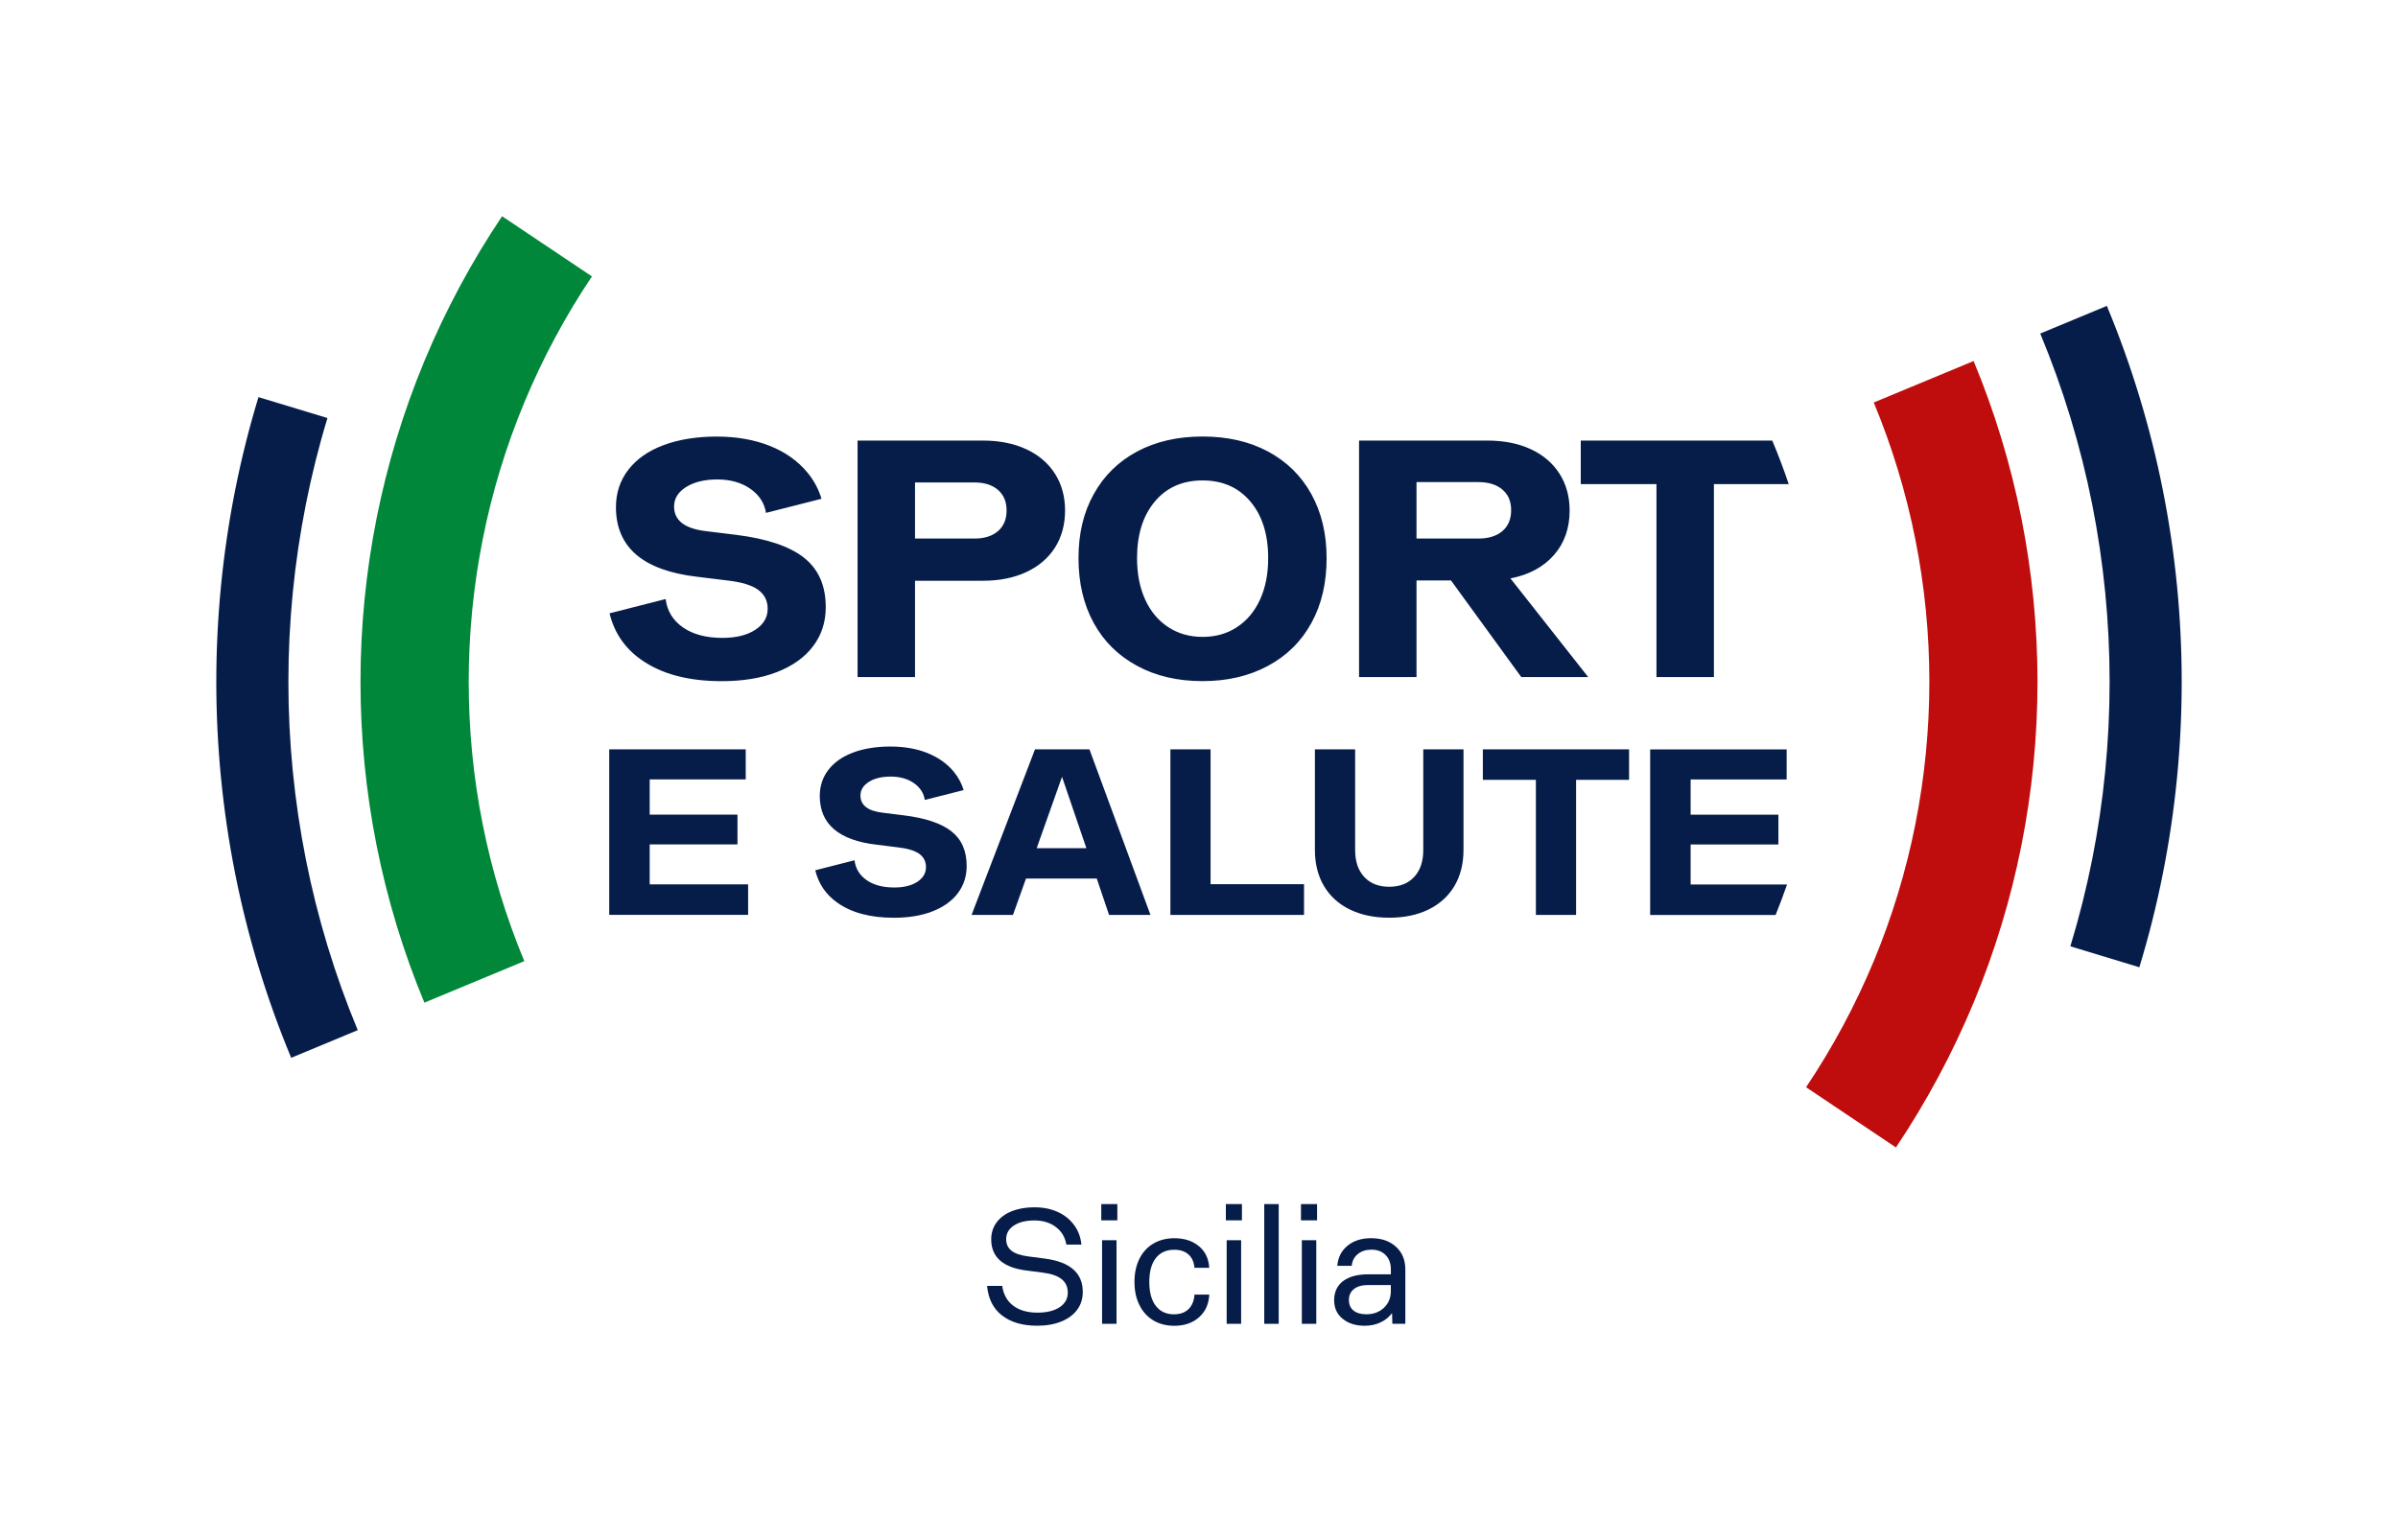 <?xml version="1.0" encoding="UTF-8"?><svg xmlns="http://www.w3.org/2000/svg" viewBox="0 0 532.16 341.86"><defs><style>.cls-1{fill:none;}.cls-2{fill:#071d49;}.cls-3{fill:#008739;}.cls-4{fill:#bf0d0d;}</style></defs><g id="logo"><path class="cls-3" d="M94.18,222.58c-4.67-11.24-8.24-22.99-10.61-34.92-2.37-11.92-3.57-24.13-3.57-36.3s1.2-24.39,3.57-36.3c2.37-11.93,5.94-23.68,10.61-34.92,4.66-11.22,10.46-22.03,17.24-32.14l19.94,13.36c-5.9,8.8-10.95,18.22-15.01,27.99-4.07,9.78-7.17,20-9.23,30.38-2.06,10.38-3.11,21.02-3.11,31.63s1.04,21.25,3.11,31.62c2.06,10.38,5.17,20.6,9.23,30.38l-22.16,9.21Z"/><path class="cls-4" d="M420.74,254.72l-19.94-13.37c5.9-8.8,10.95-18.22,15.02-27.99,4.06-9.78,7.17-20,9.23-30.38,2.06-10.38,3.11-21.02,3.11-31.62s-1.04-21.25-3.11-31.63c-2.06-10.38-5.17-20.61-9.23-30.38l22.16-9.21c4.67,11.24,8.24,22.99,10.61,34.92,2.37,11.92,3.57,24.13,3.57,36.3s-1.2,24.38-3.57,36.3c-2.37,11.94-5.94,23.68-10.61,34.92-4.67,11.22-10.47,22.04-17.24,32.14Z"/><path class="cls-2" d="M79.39,228.68l-14.77,6.14c-5.48-13.17-9.66-26.93-12.44-40.91-2.77-13.97-4.18-28.28-4.18-42.55s1.41-28.58,4.18-42.54c1.38-6.96,3.11-13.86,5.18-20.66l15.31,4.64c-1.92,6.3-3.51,12.69-4.79,19.13-2.57,12.94-3.88,26.21-3.88,39.43s1.31,26.49,3.88,39.43c2.57,12.95,6.44,25.69,11.51,37.89Z"/><path class="cls-2" d="M484.16,151.36c0,14.27-1.4,28.58-4.18,42.55-1.39,7.01-3.13,13.96-5.22,20.81l-15.31-4.65c1.93-6.35,3.55-12.79,4.84-19.28,2.57-12.94,3.87-26.21,3.87-39.43s-1.3-26.49-3.87-39.43c-2.57-12.95-6.45-25.69-11.52-37.89l14.78-6.14c5.47,13.17,9.66,26.93,12.43,40.92,2.78,13.96,4.18,28.28,4.18,42.54Z"/><path class="cls-2" d="M350.8,97.8h42.5c1.33,3.17,2.55,6.39,3.65,9.67h-16.6v42.83h-12.75v-42.83h-16.8v-9.67ZM329.08,173.12h11.76v29.98h8.92v-29.98h11.76v-6.77h-32.45v6.77ZM315.85,188.71c0,2.52-.67,4.51-2.02,5.96-1.35,1.45-3.19,2.18-5.54,2.18s-4.19-.73-5.54-2.18c-1.35-1.45-2.02-3.44-2.02-5.96v-22.37h-8.93v22.31c0,3.08.66,5.75,2,8.01,1.33,2.26,3.24,4,5.72,5.22,2.48,1.22,5.41,1.84,8.77,1.84s6.28-.61,8.77-1.84c2.48-1.22,4.39-2.97,5.72-5.22,1.33-2.26,2-4.93,2-8.01v-22.31h-8.93v22.37ZM314.35,150.3h-12.75v-52.5h28.5c3.65,0,6.85.64,9.6,1.91,2.75,1.27,4.88,3.09,6.38,5.44,1.5,2.35,2.25,5.08,2.25,8.17,0,3.95-1.16,7.25-3.49,9.9-2.32,2.65-5.54,4.38-9.64,5.18l17.25,21.9h-14.85l-15.6-21.45h-7.65v21.45ZM314.35,119.55h13.73c2.25,0,4.02-.55,5.32-1.65,1.3-1.1,1.95-2.65,1.95-4.65s-.65-3.47-1.95-4.58c-1.3-1.1-3.07-1.65-5.32-1.65h-13.73v12.52ZM241.77,166.35l13.54,36.75h-9.19l-2.73-8.08h-15.7l-2.89,8.08h-9.19l14.07-36.75h12.08ZM241.09,188.29l-5.41-15.85-5.62,15.85h11.02ZM294.4,123.9c0,5.5-1.12,10.3-3.38,14.4-2.25,4.1-5.46,7.27-9.64,9.52-4.18,2.25-9.01,3.38-14.51,3.38s-10.34-1.12-14.51-3.38c-4.18-2.25-7.39-5.42-9.64-9.52-2.25-4.1-3.38-8.9-3.38-14.4s1.12-10.14,3.38-14.21c2.25-4.07,5.45-7.22,9.6-9.45,4.15-2.22,9-3.34,14.55-3.34s10.4,1.11,14.55,3.34c4.15,2.23,7.35,5.38,9.6,9.45,2.25,4.08,3.38,8.81,3.38,14.21ZM281.43,123.9c0-5.25-1.31-9.44-3.94-12.56-2.62-3.12-6.16-4.69-10.61-4.69s-7.99,1.56-10.61,4.69c-2.62,3.13-3.94,7.31-3.94,12.56,0,3.5.6,6.56,1.8,9.19s2.9,4.66,5.1,6.11c2.2,1.45,4.75,2.18,7.65,2.18s5.45-.72,7.65-2.18c2.2-1.45,3.9-3.49,5.1-6.11s1.8-5.69,1.8-9.19ZM268.65,166.35h-8.92v36.75h29.66v-6.83h-20.74v-29.92ZM375.18,196.33v-8.87h19.48v-6.61h-19.48v-7.82h21.31v-6.67h-30.29v36.75h27.84c.9-2.23,1.75-4.49,2.54-6.77h-21.41ZM203.06,150.3h-12.75v-52.5h27.82c3.65,0,6.85.64,9.6,1.91,2.75,1.27,4.88,3.09,6.38,5.44,1.5,2.35,2.25,5.08,2.25,8.17s-.75,5.9-2.25,8.25c-1.5,2.35-3.63,4.16-6.38,5.44-2.75,1.27-5.95,1.91-9.6,1.91h-15.07v21.38ZM203.06,119.55h13.2c2.2,0,3.94-.55,5.21-1.65,1.27-1.1,1.91-2.62,1.91-4.58s-.64-3.47-1.91-4.57c-1.28-1.1-3.01-1.65-5.21-1.65h-13.2v12.45ZM178.42,123.79c-3.23-2.52-8.24-4.21-15.04-5.06l-6.67-.82c-4.75-.55-7.12-2.37-7.12-5.48,0-1.75.89-3.19,2.66-4.31,1.77-1.12,4.09-1.69,6.94-1.69s5.34.69,7.31,2.06c1.97,1.38,3.14,3.16,3.49,5.36h0l12.32-3.13c-.65-2.13-1.68-4.08-3.13-5.83-2.13-2.57-4.91-4.55-8.36-5.92-3.45-1.37-7.38-2.06-11.78-2.06s-8.44.64-11.81,1.91c-3.38,1.27-5.98,3.1-7.8,5.47-1.83,2.38-2.74,5.14-2.74,8.29,0,8.9,6,14.05,18,15.45l6.67.82c3.15.35,5.44,1.04,6.86,2.06,1.43,1.03,2.14,2.44,2.14,4.24,0,1.9-.91,3.45-2.74,4.65-1.83,1.2-4.26,1.8-7.31,1.8-3.6,0-6.51-.77-8.74-2.32-2.23-1.55-3.51-3.65-3.86-6.3l-12.44,3.17c1.03,4.25,3.33,7.68,6.97,10.26,4.5,3.2,10.47,4.8,17.92,4.8,4.7,0,8.79-.67,12.26-2.02,3.47-1.35,6.15-3.26,8.02-5.74,1.88-2.48,2.81-5.36,2.81-8.66,0-4.8-1.61-8.46-4.84-10.99ZM211.14,184.54c-2.26-1.77-5.77-2.95-10.53-3.54l-4.67-.58c-3.33-.38-4.99-1.66-4.99-3.83,0-1.22.62-2.23,1.86-3.02,1.24-.79,2.86-1.18,4.86-1.18s3.74.48,5.12,1.44c1.38.96,2.2,2.21,2.44,3.75h0l8.62-2.19c-.45-1.49-1.18-2.85-2.19-4.08-1.49-1.8-3.44-3.18-5.85-4.15-2.42-.96-5.16-1.44-8.24-1.44s-5.91.45-8.27,1.34c-2.36.89-4.18,2.17-5.46,3.83-1.28,1.66-1.92,3.6-1.92,5.8,0,6.23,4.2,9.84,12.6,10.82l4.67.58c2.2.25,3.81.73,4.8,1.44,1,.72,1.5,1.71,1.5,2.97,0,1.33-.64,2.41-1.92,3.25-1.28.84-2.98,1.26-5.12,1.26-2.52,0-4.56-.54-6.12-1.63-1.56-1.08-2.46-2.55-2.7-4.41l-8.71,2.22c.72,2.97,2.33,5.37,4.88,7.18,3.15,2.24,7.33,3.36,12.55,3.36,3.29,0,6.15-.47,8.58-1.42,2.43-.95,4.3-2.28,5.62-4.02,1.31-1.73,1.97-3.75,1.97-6.06,0-3.36-1.13-5.92-3.39-7.69ZM135.2,166.35h30.29v6.67h-21.31v7.82h19.48v6.61h-19.48v8.87h21.84v6.77h-30.82v-36.75Z"/></g><g id="testo"><rect class="cls-1" y="262.93" width="532.16" height="41.55"/><path class="cls-2" d="M222.32,291.99c-1.93-1.54-3.02-3.72-3.26-6.54h3.35c.27,1.9,1.08,3.36,2.44,4.39s3.16,1.55,5.4,1.55c2.04,0,3.67-.4,4.89-1.2,1.21-.8,1.82-1.87,1.82-3.21s-.46-2.3-1.37-3.03-2.34-1.22-4.28-1.46l-3.46-.44c-5.25-.66-7.88-2.97-7.88-6.93,0-1.43.4-2.69,1.19-3.76s1.91-1.9,3.35-2.48c1.45-.58,3.13-.88,5.05-.88s3.63.34,5.14,1.02,2.72,1.65,3.65,2.9,1.47,2.7,1.64,4.36h-3.35c-.27-1.63-1.04-2.93-2.32-3.9-1.28-.97-2.86-1.46-4.76-1.46s-3.42.38-4.56,1.13c-1.14.75-1.71,1.76-1.71,3.03,0,1.09.4,1.95,1.19,2.57.79.62,2.04,1.04,3.74,1.26l3.61.47c5.64.73,8.46,3.2,8.46,7.4,0,1.51-.41,2.83-1.24,3.96-.83,1.13-2.01,2-3.54,2.62-1.53.62-3.31.93-5.32.93-3.31,0-5.93-.77-7.86-2.32Z"/><path class="cls-2" d="M244.39,267.29h3.57v3.61h-3.57v-3.61ZM244.57,275.31h3.21v18.56h-3.21v-18.56Z"/><path class="cls-2" d="M255.93,293.1c-1.33-.8-2.35-1.94-3.08-3.41-.73-1.47-1.09-3.18-1.09-5.12s.36-3.65,1.09-5.12c.73-1.47,1.76-2.6,3.1-3.39,1.34-.79,2.89-1.19,4.67-1.19,2.24,0,4.06.6,5.47,1.79,1.41,1.19,2.16,2.78,2.26,4.78h-3.28c-.1-1.26-.53-2.25-1.31-2.95-.78-.71-1.84-1.06-3.17-1.06-1.77,0-3.14.62-4.1,1.86-.96,1.24-1.44,3-1.44,5.29s.48,4.05,1.44,5.3c.96,1.25,2.3,1.88,4.03,1.88,1.36,0,2.44-.38,3.23-1.15.79-.77,1.23-1.84,1.33-3.23h3.28c-.1,2.09-.85,3.77-2.26,5.03-1.41,1.26-3.25,1.9-5.51,1.9-1.77,0-3.32-.4-4.65-1.2Z"/><path class="cls-2" d="M272.04,267.29h3.57v3.61h-3.57v-3.61ZM272.22,275.31h3.21v18.56h-3.21v-18.56Z"/><path class="cls-2" d="M280.56,267.29h3.21v26.58h-3.21v-26.58Z"/><path class="cls-2" d="M288.71,267.29h3.57v3.61h-3.57v-3.61ZM288.9,275.31h3.21v18.56h-3.21v-18.56Z"/><path class="cls-2" d="M297.97,292.77c-1.26-1.02-1.9-2.41-1.9-4.16s.66-3.23,1.99-4.23c1.32-1,3.19-1.5,5.6-1.5h5v-1.09c0-1.34-.39-2.4-1.17-3.19-.78-.79-1.81-1.19-3.1-1.19s-2.26.32-3.06.97c-.8.64-1.25,1.51-1.35,2.61h-3.21c.15-1.85.9-3.33,2.26-4.45s3.11-1.68,5.25-1.68c2.29,0,4.12.63,5.51,1.9,1.39,1.26,2.08,2.94,2.08,5.03v12.07h-2.88l-.07-2.37c-.68.9-1.54,1.59-2.59,2.08-1.04.49-2.21.73-3.5.73-1.97,0-3.59-.51-4.85-1.53ZM300.38,290.93c.68.55,1.63.82,2.84.82,1.58,0,2.88-.48,3.9-1.44,1.02-.96,1.53-2.19,1.53-3.7v-1.35h-5c-1.36,0-2.42.29-3.17.88-.75.58-1.13,1.4-1.13,2.44s.34,1.8,1.02,2.35Z"/></g></svg>